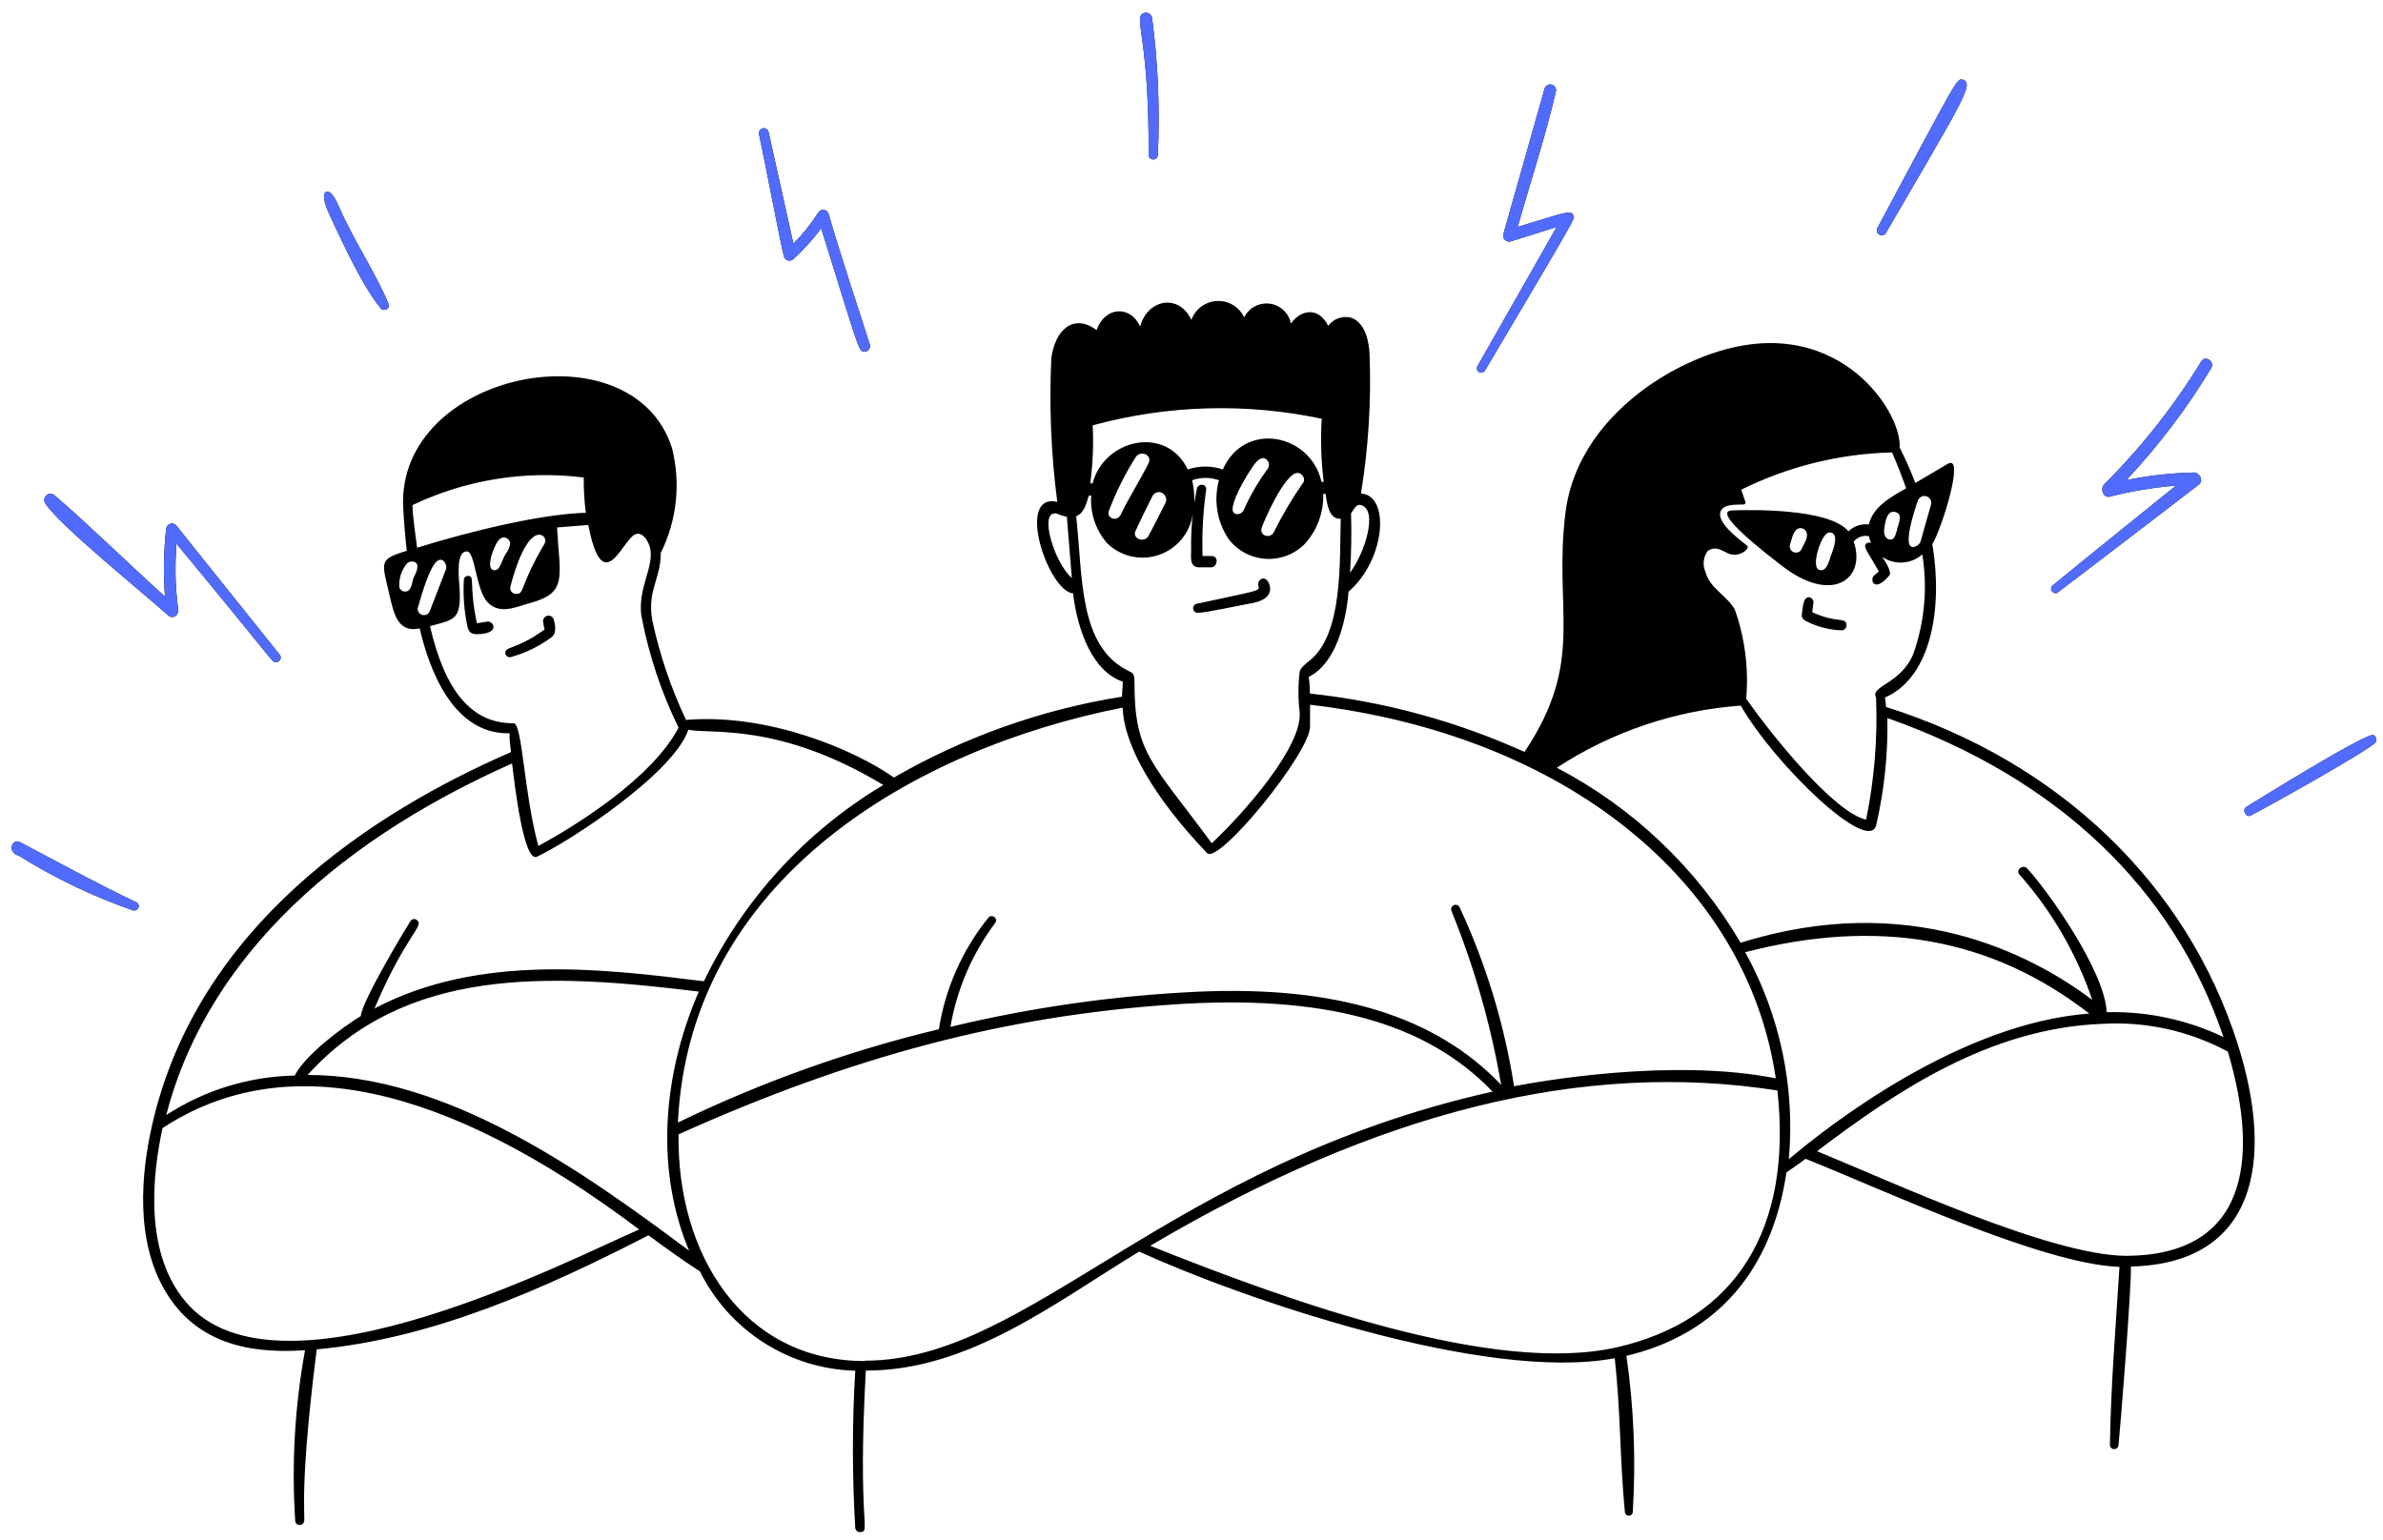 <?xml version="1.0" encoding="UTF-8"?> <svg xmlns="http://www.w3.org/2000/svg" width="147" height="95" viewBox="0 0 147 95" fill="none"><path d="M111.505 38.37C112.167 38.696 112.891 38.874 113.629 38.892C113.67 38.887 113.71 38.874 113.746 38.854C113.783 38.833 113.815 38.806 113.84 38.773C113.866 38.74 113.885 38.703 113.896 38.663C113.907 38.622 113.91 38.58 113.905 38.539C113.843 38.056 113.299 38.47 111.789 37.773L111.866 37.205C111.904 37.044 111.712 36.784 111.505 36.86C111.298 36.937 111.245 37.182 111.183 37.627C111.122 38.072 111.091 38.163 111.505 38.37ZM31.495 40.547C32.417 40.297 33.283 39.873 34.047 39.298C34.346 39.068 34.247 38.531 34.162 38.225C34.138 38.145 34.086 38.077 34.015 38.034C33.944 37.991 33.859 37.975 33.778 37.991C33.696 38.006 33.623 38.051 33.572 38.117C33.522 38.182 33.497 38.265 33.503 38.347C33.518 38.514 33.548 38.678 33.595 38.838C31.779 40.164 31.073 39.834 31.181 40.371C31.204 40.432 31.249 40.483 31.306 40.516C31.363 40.548 31.43 40.559 31.495 40.547ZM29.41 39.129C30.943 39.129 30.422 38.225 30.008 38.363L29.418 38.455C28.912 36.056 29.318 35.55 28.881 35.534C28.815 35.53 28.75 35.552 28.7 35.595C28.65 35.638 28.619 35.699 28.613 35.764C28.559 36.712 28.628 37.663 28.82 38.593C28.904 39.007 29.057 39.129 29.41 39.129ZM73.922 37.811C74.359 37.811 76.659 37.313 77.05 37.251C77.625 37.152 78.307 36.975 78.353 36.355C78.353 35.971 78.077 35.527 77.763 35.757C77.697 35.803 77.649 35.869 77.625 35.945C77.602 36.021 77.604 36.103 77.632 36.178C77.747 36.477 77.502 36.454 73.8 37.259C73.732 37.28 73.674 37.326 73.638 37.388C73.602 37.449 73.591 37.522 73.607 37.592C73.622 37.661 73.663 37.722 73.722 37.763C73.78 37.803 73.852 37.821 73.922 37.811ZM23.508 19.046C23.676 19.238 24.09 19.046 23.968 18.755C23.201 16.885 21.791 14.8 20.901 12.745C20.763 12.416 20.488 11.856 20.219 11.825C20.186 11.821 20.151 11.825 20.12 11.839C20.089 11.852 20.062 11.874 20.043 11.902C19.874 12.132 20.12 12.768 20.235 13.037C20.587 13.796 22.297 17.659 23.508 19.046ZM48.358 15.812C48.373 15.871 48.403 15.926 48.445 15.971C48.487 16.016 48.54 16.049 48.599 16.067C48.658 16.084 48.721 16.087 48.781 16.073C48.841 16.059 48.896 16.03 48.941 15.988C49.574 15.412 50.149 14.775 50.658 14.087C52.958 21.445 52.958 21.706 53.318 21.706C53.37 21.705 53.42 21.692 53.467 21.669C53.513 21.647 53.554 21.614 53.587 21.574C53.62 21.534 53.643 21.488 53.656 21.438C53.669 21.388 53.672 21.335 53.663 21.285C52.804 18.571 51.9 15.919 51.118 13.213C51.1 13.146 51.063 13.085 51.012 13.039C50.96 12.992 50.895 12.963 50.827 12.953C50.758 12.943 50.688 12.954 50.625 12.984C50.562 13.014 50.51 13.061 50.474 13.121C50.034 13.813 49.52 14.456 48.941 15.037C48.481 12.937 47.408 8.139 47.408 8.139C47.389 8.061 47.34 7.995 47.271 7.954C47.203 7.913 47.121 7.901 47.044 7.92C46.967 7.939 46.9 7.989 46.859 8.057C46.818 8.125 46.806 8.207 46.825 8.284C47.086 9.472 48.198 15.283 48.358 15.812ZM8.43 55.686C5.962 54.506 3.762 53.295 1.232 51.961C0.742 51.7 0.404 52.597 1.171 52.804C3.379 54.183 5.734 55.311 8.192 56.169C8.499 56.254 8.714 55.855 8.43 55.686ZM10.392 37.987C10.445 38.034 10.511 38.063 10.581 38.071C10.65 38.08 10.721 38.066 10.783 38.033C11.289 37.788 10.638 37.182 10.883 33.541C17.099 41.046 16.755 40.854 17.015 40.854C17.069 40.857 17.123 40.845 17.17 40.819C17.218 40.793 17.256 40.754 17.282 40.706C17.308 40.659 17.32 40.605 17.316 40.551C17.312 40.497 17.293 40.445 17.26 40.402C16.287 39.175 12.025 33.879 10.89 32.438C10.848 32.383 10.791 32.343 10.726 32.32C10.66 32.298 10.59 32.294 10.523 32.31C10.456 32.327 10.396 32.362 10.348 32.411C10.3 32.461 10.268 32.523 10.254 32.591C10.098 33.991 10.073 35.402 10.178 36.807C7.878 34.745 5.678 32.56 3.356 30.552C3.285 30.495 3.197 30.466 3.107 30.468C3.017 30.47 2.93 30.503 2.863 30.563C2.795 30.622 2.75 30.704 2.737 30.793C2.723 30.882 2.741 30.973 2.788 31.05C3.693 32.453 8.798 36.538 10.392 37.987ZM70.856 9.557C70.856 9.632 70.886 9.704 70.939 9.757C70.993 9.81 71.065 9.84 71.14 9.84C71.215 9.84 71.287 9.81 71.34 9.757C71.394 9.704 71.423 9.632 71.423 9.557C71.555 6.741 71.437 3.919 71.071 1.125C71.063 1.051 71.034 0.981 70.987 0.924C70.94 0.866 70.878 0.823 70.807 0.801C70.737 0.778 70.661 0.776 70.589 0.796C70.518 0.815 70.453 0.855 70.404 0.91C70.059 1.355 70.887 2.757 70.856 9.557ZM91.599 22.871C97.432 13.029 97.118 13.52 97.072 13.343C96.941 12.899 96.573 13.113 93.622 14.002C94.389 11.281 95.347 8.376 95.983 5.624C95.996 5.535 95.976 5.445 95.925 5.37C95.875 5.295 95.799 5.242 95.711 5.221C95.624 5.2 95.532 5.212 95.453 5.256C95.374 5.299 95.314 5.37 95.285 5.456C94.419 8.522 93.561 11.519 92.733 14.462C92.72 14.523 92.722 14.586 92.74 14.646C92.757 14.706 92.79 14.76 92.835 14.804C92.879 14.848 92.934 14.879 92.994 14.896C93.054 14.912 93.117 14.914 93.178 14.899C93.178 14.899 95.209 14.271 96.029 14.002L91.131 22.611C91.102 22.672 91.097 22.742 91.118 22.807C91.139 22.872 91.184 22.926 91.243 22.959C91.302 22.992 91.372 23.002 91.438 22.985C91.504 22.969 91.561 22.928 91.599 22.871ZM146.405 45.354C146.007 45.162 138.633 49.746 138.556 49.799C138.288 49.991 138.556 50.466 138.832 50.321C139.277 50.121 146.321 46.204 146.559 45.783C146.577 45.745 146.587 45.703 146.59 45.661C146.592 45.618 146.585 45.576 146.571 45.536C146.557 45.496 146.535 45.46 146.507 45.428C146.478 45.397 146.444 45.372 146.405 45.354ZM126.89 36.592C126.89 36.592 134.279 30.958 135.659 29.885C135.958 29.647 135.659 29.118 135.306 29.157C133.915 29.19 132.53 29.346 131.167 29.624C133.145 27.514 134.898 25.201 136.395 22.726C136.648 22.312 136.034 21.882 135.789 22.304C134.1 25.059 132.091 27.604 129.802 29.885C129.557 30.123 129.71 30.705 130.109 30.651C131.462 30.307 132.841 30.076 134.233 29.962C134.233 29.962 128.377 34.676 126.568 36.17C126.537 36.219 126.522 36.276 126.525 36.334C126.528 36.391 126.548 36.447 126.583 36.492C126.618 36.538 126.666 36.572 126.721 36.59C126.776 36.608 126.834 36.609 126.89 36.592ZM116.319 14.401C121.026 6.291 121.846 5.111 121.056 4.911C120.719 4.827 120.734 4.858 115.79 14.11C115.767 14.178 115.769 14.252 115.795 14.319C115.821 14.386 115.869 14.442 115.933 14.477C115.996 14.512 116.069 14.523 116.14 14.509C116.21 14.495 116.274 14.457 116.319 14.401Z" fill="black"></path><path d="M23.508 19.046C23.676 19.238 24.09 19.046 23.968 18.755C23.201 16.885 21.791 14.8 20.901 12.745C20.763 12.416 20.488 11.856 20.219 11.825C20.186 11.821 20.151 11.825 20.12 11.839C20.089 11.852 20.062 11.874 20.043 11.902C19.874 12.132 20.12 12.768 20.235 13.037C20.587 13.796 22.297 17.659 23.508 19.046ZM48.358 15.812C48.373 15.871 48.403 15.926 48.445 15.971C48.487 16.016 48.54 16.049 48.599 16.067C48.658 16.084 48.721 16.087 48.781 16.073C48.841 16.059 48.896 16.03 48.941 15.988C49.574 15.412 50.149 14.775 50.658 14.087C52.958 21.445 52.958 21.706 53.318 21.706C53.37 21.705 53.42 21.692 53.467 21.669C53.513 21.647 53.554 21.614 53.587 21.574C53.62 21.534 53.643 21.488 53.656 21.438C53.669 21.388 53.672 21.335 53.663 21.285C52.804 18.571 51.9 15.919 51.118 13.213C51.1 13.146 51.063 13.085 51.012 13.039C50.96 12.992 50.895 12.963 50.827 12.953C50.758 12.943 50.688 12.954 50.625 12.984C50.562 13.014 50.51 13.061 50.474 13.121C50.034 13.813 49.52 14.456 48.941 15.037C48.481 12.937 47.408 8.139 47.408 8.139C47.389 8.061 47.34 7.995 47.271 7.954C47.203 7.913 47.121 7.901 47.044 7.92C46.967 7.939 46.9 7.989 46.859 8.057C46.818 8.125 46.806 8.207 46.825 8.284C47.086 9.472 48.198 15.283 48.358 15.812ZM8.43 55.686C5.962 54.506 3.762 53.295 1.232 51.961C0.742 51.7 0.404 52.597 1.171 52.804C3.379 54.183 5.734 55.311 8.192 56.169C8.499 56.254 8.714 55.855 8.43 55.686ZM10.392 37.987C10.445 38.034 10.511 38.063 10.581 38.071C10.65 38.08 10.721 38.066 10.783 38.033C11.289 37.788 10.638 37.182 10.883 33.541C17.099 41.046 16.755 40.854 17.015 40.854C17.069 40.857 17.123 40.845 17.17 40.819C17.218 40.793 17.256 40.754 17.282 40.706C17.308 40.659 17.32 40.605 17.316 40.551C17.312 40.497 17.293 40.445 17.26 40.402C16.287 39.175 12.025 33.879 10.89 32.438C10.848 32.383 10.791 32.343 10.726 32.32C10.66 32.298 10.59 32.294 10.523 32.31C10.456 32.327 10.396 32.362 10.348 32.411C10.3 32.461 10.268 32.523 10.254 32.591C10.098 33.991 10.073 35.402 10.178 36.807C7.878 34.745 5.678 32.56 3.356 30.552C3.285 30.495 3.197 30.466 3.107 30.468C3.017 30.47 2.93 30.503 2.863 30.563C2.795 30.622 2.75 30.704 2.737 30.793C2.723 30.882 2.741 30.973 2.788 31.05C3.693 32.453 8.798 36.538 10.392 37.987ZM70.856 9.557C70.856 9.632 70.886 9.704 70.939 9.757C70.993 9.81 71.065 9.84 71.14 9.84C71.215 9.84 71.287 9.81 71.34 9.757C71.394 9.704 71.423 9.632 71.423 9.557C71.555 6.741 71.437 3.919 71.071 1.125C71.063 1.051 71.034 0.981 70.987 0.924C70.94 0.866 70.878 0.823 70.807 0.801C70.737 0.778 70.661 0.776 70.589 0.796C70.518 0.815 70.453 0.855 70.404 0.91C70.059 1.355 70.887 2.757 70.856 9.557ZM91.599 22.871C97.432 13.029 97.118 13.52 97.072 13.343C96.941 12.899 96.573 13.113 93.622 14.002C94.389 11.281 95.347 8.376 95.983 5.624C95.996 5.535 95.976 5.445 95.925 5.37C95.875 5.295 95.799 5.242 95.711 5.221C95.624 5.2 95.532 5.212 95.453 5.256C95.374 5.299 95.314 5.37 95.285 5.456C94.419 8.522 93.561 11.519 92.733 14.462C92.72 14.523 92.722 14.586 92.74 14.646C92.757 14.706 92.79 14.76 92.834 14.804C92.879 14.848 92.934 14.879 92.994 14.896C93.054 14.912 93.117 14.914 93.178 14.899C93.178 14.899 95.209 14.271 96.029 14.002L91.131 22.611C91.102 22.672 91.097 22.742 91.118 22.807C91.139 22.872 91.184 22.926 91.243 22.959C91.302 22.992 91.372 23.002 91.438 22.985C91.504 22.969 91.561 22.928 91.599 22.871ZM146.405 45.354C146.007 45.162 138.633 49.746 138.556 49.799C138.288 49.991 138.556 50.466 138.832 50.321C139.277 50.121 146.321 46.204 146.559 45.783C146.577 45.745 146.587 45.703 146.59 45.661C146.592 45.618 146.585 45.576 146.571 45.536C146.557 45.496 146.535 45.46 146.507 45.428C146.478 45.397 146.444 45.372 146.405 45.354ZM126.89 36.592C126.89 36.592 134.279 30.958 135.659 29.885C135.958 29.647 135.659 29.118 135.306 29.157C133.915 29.19 132.53 29.346 131.167 29.624C133.145 27.514 134.898 25.201 136.395 22.726C136.648 22.312 136.034 21.882 135.789 22.304C134.1 25.059 132.091 27.604 129.802 29.885C129.557 30.123 129.71 30.705 130.109 30.651C131.462 30.307 132.841 30.076 134.233 29.962C134.233 29.962 128.377 34.676 126.568 36.17C126.537 36.219 126.522 36.276 126.525 36.334C126.528 36.391 126.548 36.447 126.583 36.492C126.618 36.538 126.666 36.572 126.721 36.59C126.776 36.608 126.834 36.609 126.89 36.592ZM116.319 14.401C121.026 6.291 121.846 5.111 121.056 4.911C120.719 4.827 120.734 4.858 115.79 14.11C115.767 14.178 115.769 14.252 115.795 14.319C115.821 14.386 115.869 14.442 115.933 14.477C115.996 14.512 116.069 14.523 116.14 14.509C116.21 14.495 116.274 14.457 116.319 14.401Z" fill="#516BFD"></path><path d="M138.042 64.433C134.914 54.567 127.011 46.979 116.341 43.621C116.334 43.426 116.314 43.231 116.28 43.039C119.193 41.766 119.844 37.389 119.2 33.58C119.76 32.668 121.247 27.977 120.151 28.62L118.15 29.801C117.867 29.034 117.537 28.321 117.185 27.616C117.261 26.39 116.142 24.198 114.172 22.764C112.363 21.446 109.251 20.265 104.713 22.151C101.172 23.623 97.178 26.873 96.573 31.595C95.806 37.727 97.837 40.701 94.043 46.396C89.85 44.498 85.381 43.282 80.805 42.794C80.805 42.45 80.782 42.107 80.736 41.766C82.691 40.778 83.105 37.558 83.189 36.508C85.489 34.515 85.757 30.544 83.955 30.452C84.418 27.608 84.596 24.724 84.484 21.844C84.385 20.058 83.618 19.66 83.266 19.583C83.017 19.536 82.76 19.56 82.524 19.652C82.288 19.744 82.083 19.901 81.932 20.104C81.357 18.931 80.253 19.077 79.632 19.966C79.571 19.651 79.413 19.362 79.179 19.142C78.945 18.921 78.648 18.78 78.329 18.737C78.01 18.695 77.686 18.754 77.403 18.906C77.12 19.057 76.891 19.294 76.75 19.583C76.601 19.267 76.362 19.001 76.062 18.821C75.763 18.641 75.416 18.554 75.067 18.572C74.718 18.589 74.382 18.709 74.101 18.918C73.821 19.127 73.609 19.414 73.492 19.744C72.726 18.081 70.771 18.464 70.334 20.15C69.759 18.855 68.188 18.862 67.644 20.365C66.21 19.307 65.083 20.365 64.853 22.105C64.714 25.064 64.837 28.029 65.221 30.966C62.623 30.383 64.647 36.47 66.195 36.615C66.463 38.915 67.414 41.444 69.261 42.058C69.261 42.364 69.215 42.678 69.215 42.985C64.259 43.777 59.489 45.468 55.142 47.975C52.75 46.289 47.43 43.997 42.318 44.419C41.391 42.461 40.694 40.404 40.24 38.286C39.903 36.439 40.769 35.711 40.761 34.116C41.754 32.116 42.001 29.828 41.459 27.662C39.044 19.997 24.457 22.91 24.871 31.326C24.925 32.284 25.009 33.242 25.093 33.986C23.292 34.53 23.561 34.661 24.059 36.853C24.327 38.049 24.634 39.038 25.891 38.777C26.466 41.268 27.914 45.246 31.333 45.246C31.54 45.246 31.333 45.116 31.525 46.404C22.947 50.137 12.178 57.135 9.387 69.4C8.713 72.359 8.306 76.559 10.238 79.733C12.361 83.266 16.117 83.489 18.816 83.312C18.184 86.782 17.981 90.317 18.21 93.837C18.212 93.886 18.226 93.934 18.253 93.975C18.28 94.016 18.317 94.049 18.362 94.071C18.406 94.092 18.455 94.101 18.504 94.096C18.553 94.091 18.6 94.073 18.639 94.044C19.053 93.799 18.241 93.538 19.536 83.259C26.757 82.592 33.64 79.487 40.002 76.222C41.053 76.989 42.095 77.755 43.176 78.445C44.065 80.242 45.426 81.762 47.115 82.843C48.803 83.923 50.754 84.523 52.758 84.577C52.566 87.804 52.566 91.039 52.758 94.266C52.761 94.305 52.771 94.343 52.789 94.378C52.807 94.413 52.832 94.444 52.862 94.469C52.892 94.494 52.926 94.512 52.964 94.524C53.001 94.535 53.041 94.539 53.08 94.534C53.739 94.473 52.888 94.143 53.409 84.569C59.787 84.569 65.022 80.407 70.273 77.226C76.451 80.055 91.598 85.321 99.608 83.803C99.976 87.068 99.922 90.165 100.237 93.323C100.247 93.38 100.276 93.431 100.321 93.468C100.365 93.505 100.42 93.525 100.478 93.525C100.536 93.525 100.591 93.505 100.635 93.468C100.68 93.431 100.709 93.38 100.719 93.323C100.921 90.096 100.79 86.857 100.329 83.657C105.886 82.339 109.297 78.422 110.201 72.336C110.569 72.09 110.968 71.814 111.382 71.5C116.127 73.393 125.946 78 130.744 78.169C130.522 81.733 130.208 85.497 130.154 89.192C130.165 89.254 130.197 89.311 130.246 89.352C130.294 89.392 130.355 89.415 130.419 89.415C130.482 89.415 130.543 89.392 130.592 89.352C130.64 89.311 130.672 89.254 130.683 89.192C130.79 88.172 131.488 79.472 131.45 78.146C139.13 77.97 140.341 71.684 138.042 64.433ZM83.342 31.671C83.549 31.395 83.664 31.073 83.963 31.165C85.036 31.48 84.178 34.147 83.281 35.335C83.358 34.116 83.38 32.882 83.342 31.671ZM65.045 31.671C65.29 31.671 65.26 31.779 65.812 31.886L66.118 35.672C64.984 34.622 64.164 31.686 65.045 31.686V31.671ZM118.304 30.905C118.336 30.797 118.41 30.706 118.509 30.653C118.609 30.6 118.725 30.588 118.833 30.621C118.94 30.654 119.031 30.727 119.084 30.827C119.137 30.926 119.149 31.042 119.116 31.15C118.848 32.1 118.641 32.79 118.465 33.45C118.419 33.532 118.356 33.602 118.278 33.655C118.201 33.708 118.113 33.743 118.02 33.756C117.345 33.779 118.066 31.595 118.304 30.889V30.905ZM105.403 33.971C105.84 33.641 106.369 34.063 106.453 34.07C107.174 34.53 107.986 33.863 107.779 33.672L107.626 33.549C107.059 33.105 105.894 32.185 106.139 31.556C106.323 31.081 107.074 31.15 107.565 31.127C107.582 31.126 107.599 31.122 107.614 31.114C107.63 31.106 107.643 31.094 107.654 31.08C107.664 31.066 107.671 31.05 107.674 31.033C107.677 31.016 107.677 30.998 107.672 30.981C107.595 30.736 107.503 30.491 107.411 30.215C110.308 28.778 113.484 27.993 116.717 27.915C117.047 28.682 117.33 29.41 117.583 30.13C116.625 30.675 115.536 31.273 115.284 32.361C115.056 32.333 114.825 32.356 114.607 32.429C114.389 32.502 114.191 32.623 114.026 32.783C112.823 31.334 107.84 31.456 106.836 31.495C105.541 31.549 108.96 34.162 109.902 34.898C113.068 37.359 115.138 35.665 114.348 33.419C114.459 33.283 114.604 33.18 114.769 33.121C114.934 33.061 115.112 33.048 115.284 33.082C115.312 33.227 115.358 33.369 115.422 33.503C115.383 33.484 115.341 33.474 115.299 33.474C115.256 33.474 115.214 33.484 115.176 33.503C114.862 33.703 115.176 33.971 115.897 35.251C115.808 35.341 115.713 35.426 115.613 35.504C115.322 35.718 115.575 36.654 116.548 35.504C116.694 35.328 116.418 34.814 116.111 34.362C116.481 34.614 116.925 34.736 117.372 34.708C117.819 34.68 118.244 34.504 118.58 34.208C118.915 36.266 118.725 38.376 118.028 40.341C117.261 42.219 115.337 42.326 115.728 43.039C115.829 45.566 115.623 48.096 115.115 50.574C113.145 50.145 109.266 45.338 107.718 43.108C107.878 41.244 107.638 39.367 107.013 37.604C106.499 36.715 105.48 36.309 105.211 35.304C105.107 35.081 105.069 34.831 105.103 34.586C105.137 34.341 105.241 34.112 105.403 33.925V33.971ZM117.024 32.691C116.939 32.944 116.886 33.296 116.61 33.296C116.334 33.296 116.196 32.974 116.226 32.698C116.257 32.422 116.334 31.786 116.625 31.617C116.681 31.59 116.743 31.575 116.805 31.575C116.868 31.575 116.929 31.59 116.985 31.617C117.345 31.717 117.154 32.254 117.024 32.645V32.691ZM112.892 34.454C112.808 34.661 112.723 35.036 112.478 35.151C112.435 35.172 112.388 35.183 112.34 35.183C112.292 35.183 112.245 35.172 112.202 35.151C111.742 34.983 112.248 33.273 112.662 32.944C112.698 32.907 112.743 32.88 112.792 32.865C112.842 32.85 112.894 32.848 112.944 32.858C112.995 32.869 113.042 32.892 113.081 32.926C113.12 32.96 113.15 33.003 113.168 33.051C113.329 33.404 112.938 34.293 112.892 34.408V34.454ZM111.213 33.71C111.114 33.909 111.068 34.093 110.807 34.093C110.746 34.098 110.684 34.087 110.628 34.062C110.572 34.037 110.523 33.998 110.485 33.95C110.447 33.901 110.422 33.844 110.411 33.784C110.4 33.724 110.405 33.661 110.424 33.603C110.508 33.35 110.6 32.775 110.907 32.622C110.955 32.599 111.008 32.587 111.061 32.586C111.115 32.584 111.168 32.594 111.218 32.614C111.267 32.634 111.312 32.664 111.35 32.703C111.387 32.741 111.416 32.786 111.436 32.836C111.543 33.089 111.367 33.434 111.213 33.71ZM107.381 43.537C109.558 47.293 115.291 52.735 115.736 50.911C116.237 48.745 116.469 46.526 116.426 44.304C126.927 48.014 134.056 54.813 137.16 63.988C134.913 62.916 132.444 62.39 129.955 62.455C129.848 59.933 126.391 55.058 125.064 53.594C124.796 53.295 124.298 53.678 124.589 53.977C126.577 56.229 128.099 58.852 129.066 61.696C125.31 58.868 117.744 54.92 107.373 58.17C104.682 53.578 100.754 49.835 96.036 47.37C99.431 45.15 103.335 43.831 107.381 43.537ZM67.406 26.244C72.016 24.986 76.859 24.847 81.533 25.838C81.454 27.137 81.496 28.44 81.656 29.732H81.518C80.882 26.804 76.804 25.899 75.432 28.965C74.731 28.728 73.971 28.728 73.27 28.965C71.944 26.206 68.104 27.095 67.398 29.824H67.253C67.414 28.638 67.465 27.439 67.406 26.244ZM77.831 32.553C77.969 32.162 79.211 29.264 80.015 29.18C80.082 29.179 80.149 29.194 80.209 29.224C80.269 29.254 80.321 29.298 80.36 29.352C80.4 29.405 80.426 29.468 80.437 29.534C80.448 29.6 80.442 29.668 80.422 29.732C79.737 30.707 79.128 31.732 78.597 32.798C78.406 33.273 77.654 33.089 77.831 32.553ZM76.719 31.48C76.627 31.709 76.213 31.848 76.068 31.579C75.922 31.311 76.275 30.291 77.271 28.797C77.524 28.421 77.762 28.237 77.969 28.268C78.036 28.287 78.098 28.322 78.148 28.371C78.199 28.419 78.237 28.48 78.259 28.546C78.281 28.613 78.286 28.684 78.274 28.753C78.262 28.822 78.234 28.887 78.191 28.942C77.608 29.731 77.114 30.582 76.719 31.48ZM70.05 32.752C70.38 32.031 70.748 31.303 71.101 30.59C71.138 30.522 71.194 30.464 71.261 30.424C71.329 30.384 71.406 30.363 71.484 30.363C71.562 30.363 71.639 30.384 71.707 30.424C71.774 30.464 71.83 30.522 71.867 30.59C71.915 30.663 71.941 30.748 71.941 30.836C71.941 30.923 71.915 31.008 71.867 31.081C71.53 31.748 71.185 32.445 70.817 33.12C70.526 33.503 69.821 33.212 70.05 32.752ZM69.123 31.786L69.077 31.84C68.839 32.185 68.242 31.962 68.403 31.526C68.845 30.348 69.41 29.22 70.089 28.16C70.418 27.762 71.085 28.107 70.855 28.574C70.311 29.663 69.644 30.682 69.123 31.786ZM66.386 31.855C66.877 31.648 67.015 31.089 67.153 30.606L67.314 30.56C67.274 31.091 67.339 31.626 67.506 32.132C67.673 32.639 67.939 33.107 68.287 33.511C68.701 33.917 69.219 34.2 69.784 34.329C70.349 34.458 70.939 34.427 71.487 34.24C72.036 34.053 72.521 33.718 72.89 33.271C73.259 32.824 73.497 32.283 73.577 31.709C73.497 32.448 73.464 33.19 73.477 33.932C73.477 34.392 73.37 34.967 73.937 35.006H74.703C75.102 35.006 75.209 34.316 74.749 34.308H74.182C74.137 32.942 74.212 31.575 74.404 30.222C74.458 29.847 73.914 29.793 73.837 30.146C73.5 31.794 73.837 30.851 73.538 29.632C74.073 29.44 74.659 29.44 75.194 29.632C75.025 30.247 74.992 30.891 75.097 31.519C75.201 32.148 75.441 32.746 75.799 33.273C76.073 33.627 76.419 33.918 76.814 34.127C77.21 34.335 77.645 34.456 78.091 34.482C78.538 34.507 78.984 34.436 79.401 34.274C79.818 34.112 80.194 33.862 80.506 33.541C81.259 32.701 81.66 31.603 81.625 30.475H81.771C81.863 31.142 82.001 32.062 82.706 32.008C82.629 34.63 82.859 39.122 80.782 40.762C80.514 40.977 80.207 41.222 80.169 41.467C80.073 42.28 80.073 43.1 80.169 43.913C80.391 46.036 76.673 50.236 74.749 52.03C71.039 46.986 69.974 46.488 69.982 42.065C69.982 41.621 69.928 41.552 69.621 41.398C66.517 39.896 66.8 35.565 66.386 31.855ZM69.253 43.66C69.338 46.013 71.185 49.194 74.443 52.62C75.102 53.479 80.928 46.327 80.813 44.779V43.483C96.504 45.331 107.749 54.361 109.542 66.533C103.027 65.253 94.794 66.755 93.399 67.023C92.801 63.211 91.673 59.501 90.049 56.001C90.022 55.933 89.969 55.878 89.901 55.85C89.833 55.821 89.757 55.82 89.689 55.847C89.621 55.875 89.567 55.928 89.538 55.996C89.509 56.063 89.508 56.14 89.536 56.208C90.945 59.663 91.973 63.261 92.602 66.939C88.57 62.693 82.438 60.807 73.891 61.19C68.746 61.429 63.636 62.155 58.629 63.359C59.03 61.022 59.984 58.814 61.412 56.921C61.443 56.864 61.453 56.797 61.438 56.733C61.424 56.67 61.388 56.614 61.335 56.575C61.282 56.537 61.218 56.519 61.153 56.525C61.088 56.53 61.028 56.559 60.983 56.606C59.372 58.596 58.314 60.976 57.916 63.505C52.359 64.838 46.962 66.768 41.819 69.262C42.524 54.245 56.406 46.197 69.253 43.66ZM36.009 29.463C36.001 30.191 36.045 30.919 36.139 31.64C33.38 31.709 28.995 32.783 25.73 33.794C25.645 33.12 25.454 31.893 25.446 31.165C28.732 29.599 32.398 29.009 36.009 29.463ZM33.571 33.58C32.038 36.186 32.368 36.646 31.854 36.646C31.797 36.65 31.739 36.639 31.686 36.616C31.634 36.592 31.587 36.556 31.551 36.511C31.515 36.466 31.49 36.413 31.479 36.357C31.468 36.3 31.47 36.242 31.486 36.186C32.184 33.549 32.851 33.059 33.188 32.997C33.262 32.982 33.338 32.99 33.407 33.019C33.477 33.047 33.536 33.096 33.577 33.159C33.618 33.222 33.64 33.295 33.639 33.37C33.638 33.445 33.614 33.518 33.571 33.58ZM31.203 34.155C30.919 34.622 30.85 35.274 30.436 35.174C30.022 35.075 30.321 34.139 30.567 33.641C30.812 33.143 31.026 33.135 31.172 33.174C31.254 33.196 31.327 33.243 31.381 33.309C31.434 33.375 31.466 33.457 31.471 33.541C31.441 33.767 31.348 33.98 31.203 34.155ZM25.5 35.688C25.416 35.887 25.408 36.5 24.994 36.5C24.913 36.503 24.834 36.48 24.769 36.432C24.703 36.385 24.656 36.317 24.634 36.24C24.593 35.703 24.764 35.173 25.109 34.76C25.18 34.697 25.27 34.657 25.365 34.648C25.46 34.638 25.555 34.659 25.638 34.707C25.822 34.829 25.783 35.151 25.5 35.665V35.688ZM25.783 37.474C26.481 34.967 26.88 34.599 27.117 34.546C27.166 34.534 27.217 34.537 27.265 34.553C27.312 34.57 27.354 34.599 27.385 34.638C27.49 34.758 27.542 34.915 27.531 35.075L26.519 37.688C26.488 37.786 26.419 37.867 26.328 37.914C26.236 37.961 26.13 37.969 26.032 37.938C25.935 37.906 25.854 37.837 25.807 37.746C25.76 37.654 25.752 37.548 25.783 37.451V37.474ZM26.55 38.631C28.022 38.202 28.497 38.325 28.336 36.086C28.282 35.45 28.16 34.001 28.803 34.024C29.325 34.024 29.34 36.447 30.114 37.198C30.889 37.949 31.893 37.42 32.736 37.198C35.035 36.569 34.529 35.588 34.361 32.545L36.292 32.392C37.159 36.884 38.324 33.519 39.106 33.013C39.604 32.698 40.033 33.388 40.125 33.917C40.301 35.052 39.359 36.293 39.558 37.957C40.01 40.364 40.783 42.7 41.858 44.901C40.179 48.09 35.357 51.034 33.211 52.199C32.307 48.918 32.23 44.61 31.678 44.626C29.133 44.641 27.462 42.717 26.519 38.608L26.55 38.631ZM31.594 47.14C31.732 48.297 32.299 53.272 33.127 52.858C35.212 51.877 41.559 47.707 42.463 45.024C43.804 45.331 47.99 44.518 54.49 48.435C49.693 51.3 45.844 55.512 43.421 60.546C37.22 59.78 29.547 58.822 23.101 62.225C25.07 57.58 26.251 57.12 25.691 56.752C25.662 56.732 25.63 56.718 25.595 56.712C25.561 56.705 25.526 56.705 25.491 56.712C25.457 56.719 25.424 56.733 25.395 56.753C25.367 56.773 25.342 56.799 25.323 56.829C25.124 57.128 22.326 61.75 22.257 62.693C21.177 63.352 18.869 65.038 18.179 66.364C15.361 66.419 12.615 67.264 10.254 68.802C12.584 59.78 19.95 52.291 31.563 47.117L31.594 47.14ZM11.718 80.614C8.789 77.548 9.418 72.42 10.024 69.607C17.505 64.693 27.393 66.794 39.428 75.862C35.38 77.594 17.697 86.815 11.718 80.614ZM18.954 66.349C25.04 59.611 33.84 60.041 43.107 61.183C40.731 66.663 40.524 72.451 42.509 77.172C35.61 72.006 27.462 66.326 18.954 66.326V66.349ZM53.355 83.979C45.805 83.979 41.75 77.349 41.858 69.99C52.589 65.168 61.964 62.7 72.235 61.987C81.618 61.336 87.934 63.045 92.073 67.353C71.852 71.883 63.504 83.956 53.355 83.956V83.979ZM99.715 83.136C92.211 84.83 79.785 80.4 70.955 76.866C85.029 68.557 97.692 65.421 109.642 67.284C110.585 75.846 107.059 81.473 99.715 83.136ZM110.347 71.531C110.745 67.098 109.808 62.648 107.657 58.753C115.889 56.622 122.842 57.864 128.882 62.539C120.948 63.13 112.953 69.323 110.339 71.531H110.347ZM131.197 77.487C126.506 77.487 116.633 72.888 112.087 71.032C116.947 67.353 122.704 63.452 129.633 63.176C132.34 63.008 135.04 63.6 137.429 64.885C139.483 71.814 138.456 77.441 131.189 77.487H131.197Z" fill="black"></path></svg> 